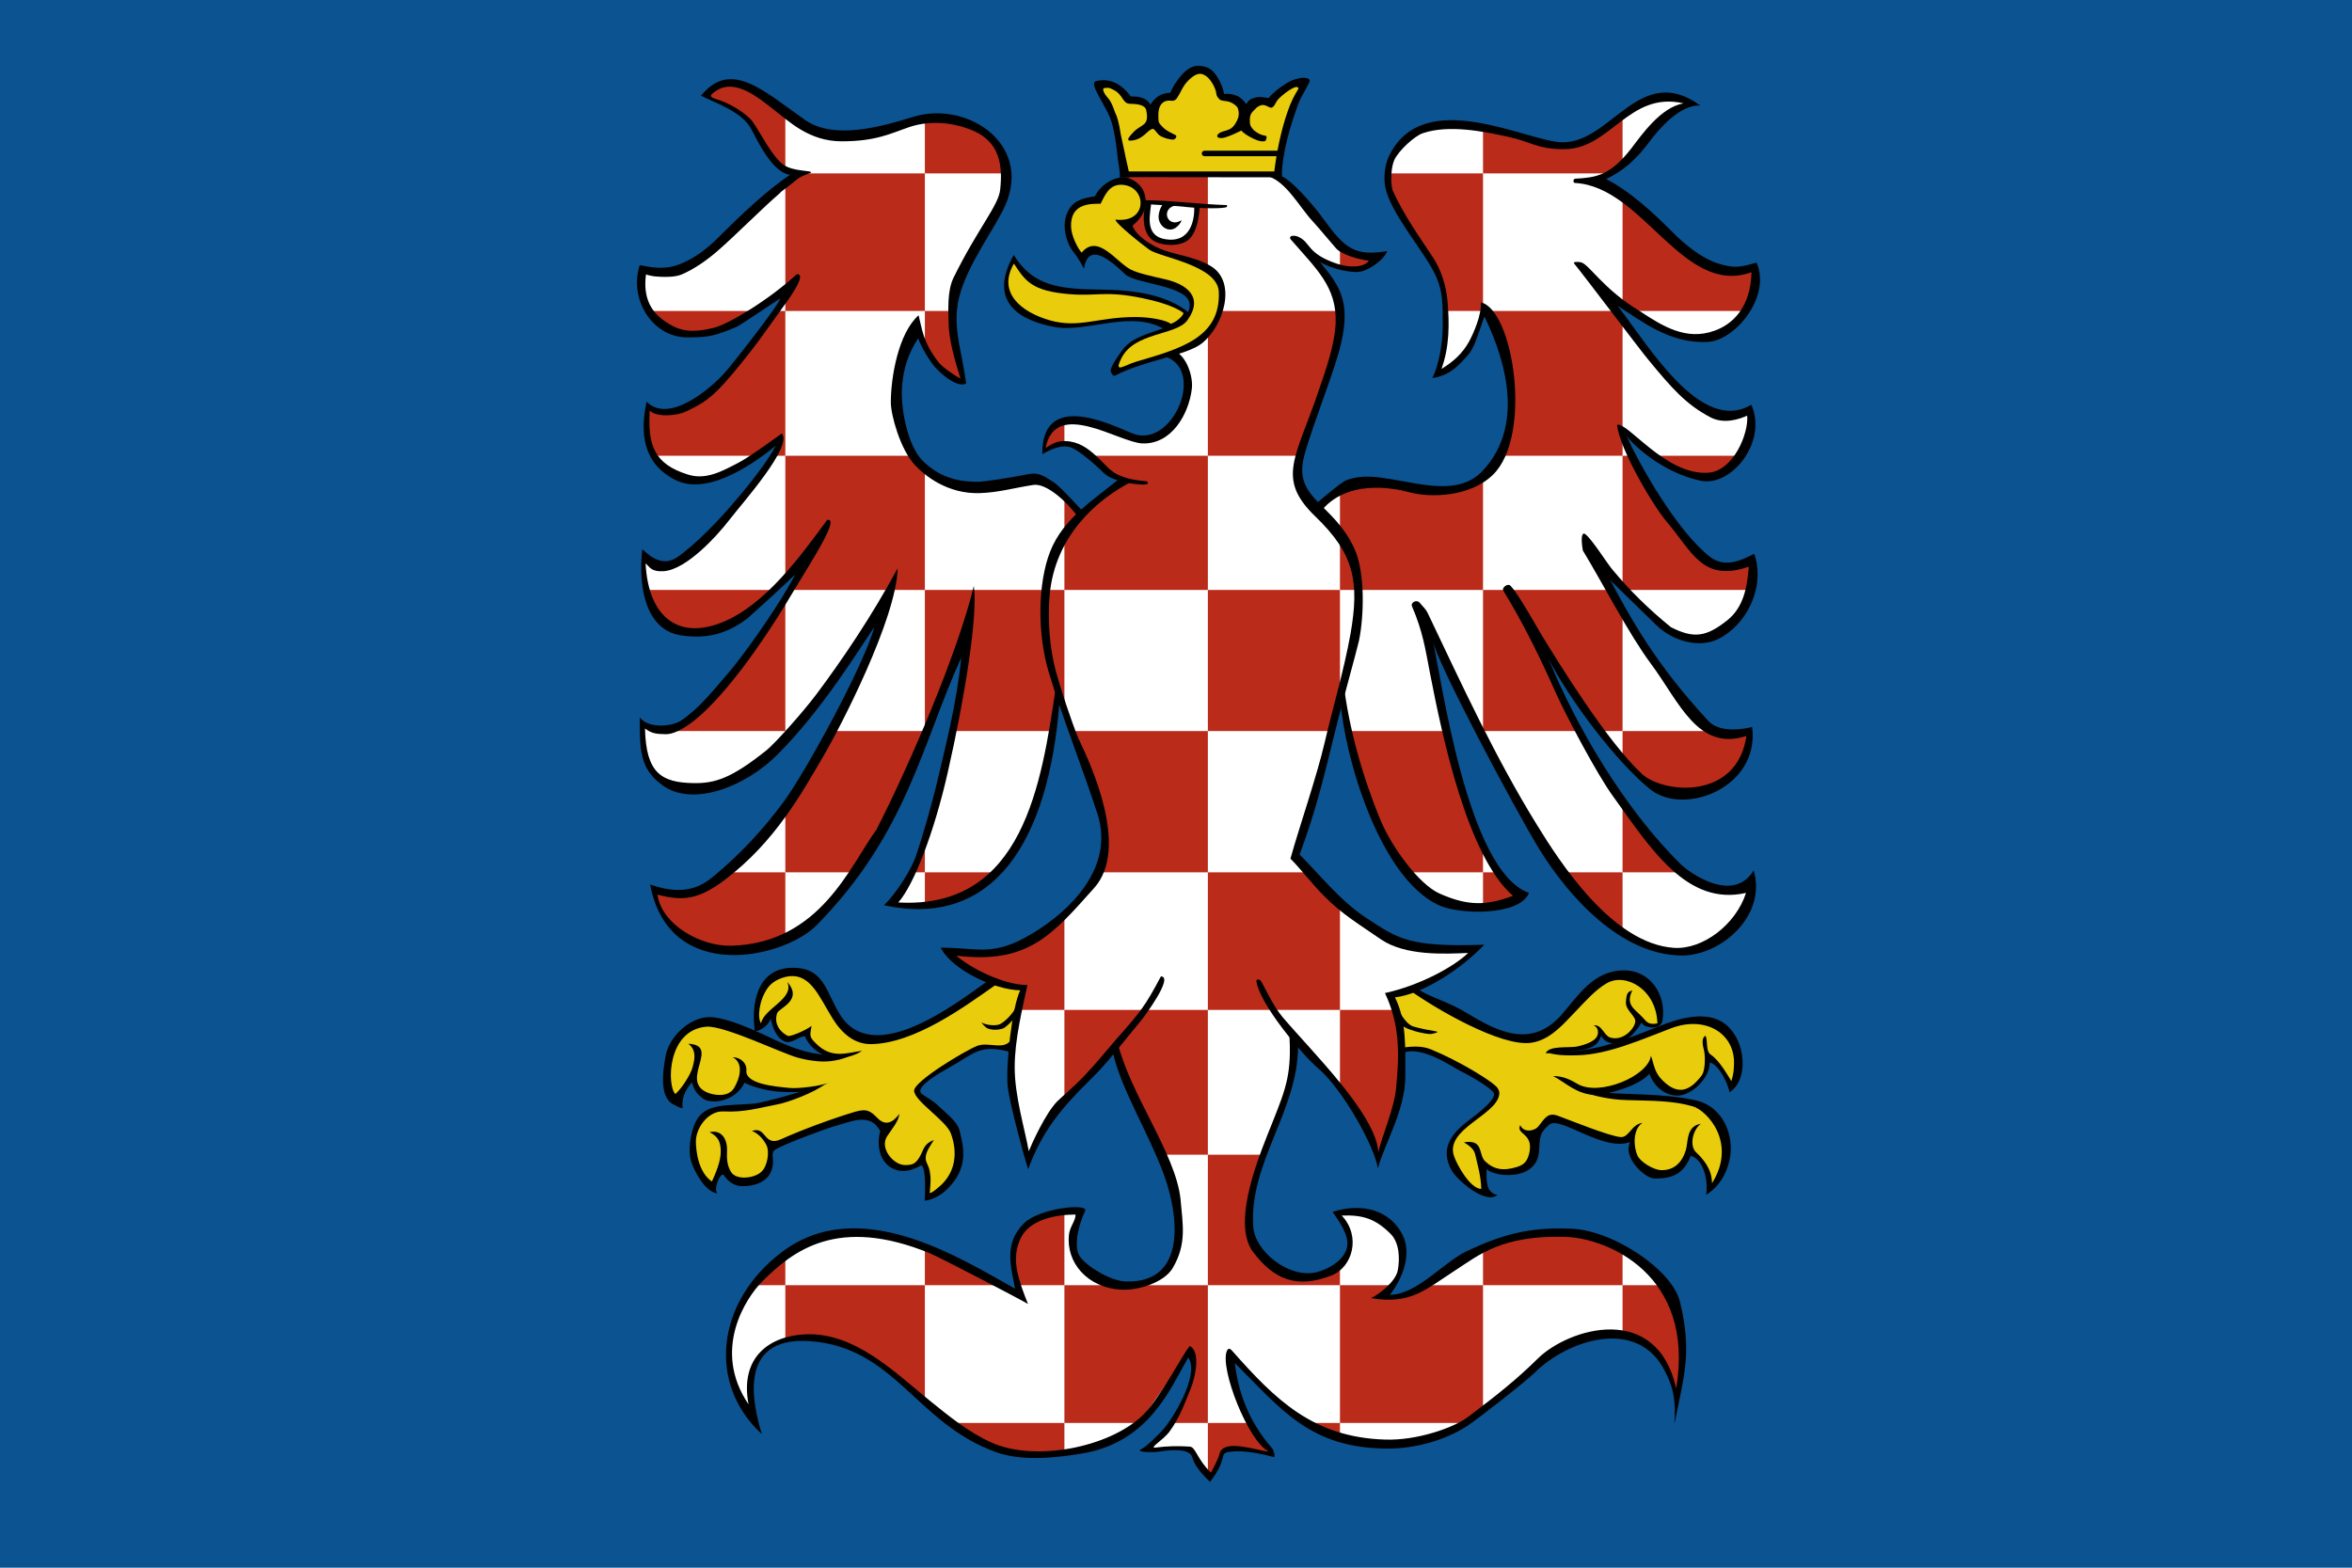 <svg height="600" width="900" xmlns="http://www.w3.org/2000/svg"><path d="m0 0h900v600h-900z" fill="#0c5391"/><g transform="matrix(1.702 0 0 1.702 183.819 -5.96)"><path d="m13.9 14.4h297.4v210.6c-.7 13.6-5.2 33.4-13.5 52-9.1 20.5-21.8 39.6-31.6 48.8-19.6 18.4-48.8 47-103.7 52.8-54.8-5.7-84.1-34.3-103.6-52.7-9.8-9.2-22.5-28.4-31.6-48.9-8.2-18.6-12.8-38.4-13.4-52z" fill="none"/><g transform="matrix(.044 0 0 .044 -157.864 98.551)"><path d="m4768-1653-24-19 120-77 299 173 221 115 368-61 205-45 227 100 92 148-36 223-227 397-9 227 49 264-78-34-95-103-63-156-108 266 31 283 93 170 186 114 216-6 191-46 134 88 103 113 212-192-93-44-139-126-87-10-88 36 10-72 78-85 164 5 214 93 90 5 124-108 67-160-44-134-46-44 149-72 72-90 36-116-28-118-147-85-160-41-87-57-81-85 57-24 39-57-3-69-72-63h-30v-33h787l221 238 128 137 164 48-56 48-78 9-108-25-101-45 146 219-7 207-171 523-38 178 109 176 144-128 172-16 313 52 180-48 112-120 60-157 11-223-72-297-72-95-72 204-94 91-74 43 36-127 12-230-36-164-231-363-36-140 42-125 122-105 160-29 354 62 180 56 132-16 154-89 170-121 121-36 125 39-112 49-180 203-108 99-102 52 276 161 239 226 183 75 125-19-16 154-86 131-127 65h-141l-194-88-193-121 256 357 196 187 131 72 144-23 10 134-132 172-121 29-196-74-207-171 41 138 269 412 131 133 92 23 127-33-23 196-72 119-130 80-130-11-90-40-325-321 131 281 384 517 104 64 145-12-48 165-109 104-204 48-184-73-267-310-295-451 196 454 340 542 243 252 162 75 181-15-115 213-183 106-132 12-151-48-276-202-331-475-465-937-1 160 108 478 90 307 100 234 162 203-185 59-230-41-180-162-140-235-126-388-54-266-235 826 215 228 274 199 189 45h253l-178 144-270 96 63 184-9 309-112 337-90-207-159-220-171-186-28 228-135 355-84 292 30 192 192 159 190-18 93-93 21-84-66-141 177 6 148 132 9 141-96 151 78 3 180-82 259-174 285-78 289 33 192 93 196 205 48 234-27 277-24-69-72-145-139-96-210-3-220 99-279 244-223 150-207 60-274-3-228-90-205-156-198-202 6 142 90 198 111 162-223-25-37 24-55 128-73-91-23-55-227-4 114-113 71-130 53-142-16-121-182 282-150 152-239 82-240 23-141-26-164-66-278-219-219-174-226-105-201-12-120 51-73 81-18 100 9 174-90-162-27-169 33-174 87-172 163-150 219-102 199-15 265 58 529 269-44-185 36-149 140-86 173-17-46 154 55 146 169 82 160-14 120-81 42-174-39-295-180-385-114-272-252 270-87 119-101 184-83-389 7-235 62-252-174-30-176-96-40-58 298 4 215-123c11-5 27-18 37-25l200-213 49-187-26-206-213-567-56 334-98 338-128 213-151 118-151 65-121 16-141-9 66-105 82-154 147-567 56-276 33-311-266 649-236 505-252 318-226 134-217 46-177-33-160-121-57-92-14-70 186 28 214-132 274-308 155-254 200-366 158-397-95 95-302 428-216 234-203 131-208 32-158-72-40-81-27-190 101 49 98-38 187-156 253-342 252-402-245 231-207 159-245 42-124-99-56-152-3-142 79 61 122-44 169-155 259-311 68-120-12-21-276 169-160 40-153-68-68-100-20-109 16-104 92 36 181-68 164-164 305-425-101 60-256 160-164 32-101-20-112-80-48-136 8-100 160 24 193-112 228-217 221-180-89-32-136-180-40-77-96-58z" fill="#fff"/><g fill="#ba2b1a"><path d="m4881 1282 265-381v675h-618l150-67z"/><path d="m4563-471-114-100h535l-138 79-171 36z"/><path d="m7980-803v-109l40 31 134 38-27 38-49 23z"/><path d="m7371-571h627l-48 228-135 385-34 127h-476v-625z"/><path d="m7305-793v-478h-432v40l79 39 24 53-10 55-53 56-38 15 115 107 131 55z"/><path d="m8226-1195v-79h485v703h-194l-8-113-67-153-105-150z"/><path d="m9363-1274h-652v-232l220 48 155 45 169-25 169-138v253z"/><path d="m9516-1096-92-63v552l56 36h572l55-141-12-88-113 28-168-60z"/><path d="m8829-345-82-226h643l34 44v696h-626l59-211z"/><path d="m9683 234-97-65h444l-75 79-108 31z"/><path d="m9479 169h-55v686h650l23-123-27-32-95 39-124-30-161-193-180-269z"/><path d="m9424 1718v-142h639l3 102-136 169-187 58-178-58z"/><path d="m8849 855h515l60 115v606h-110l-249-379z"/><path d="m8841 855h-130v721h488l-243-522z"/><path d="m9523 2073-99-134v359h315z"/><path d="m9119 2298h305v312l-188-153z"/><path d="m8711 2479v-181h85l108 126-135 55z"/><path d="m8088 1832-62-256h502l79 328 104 257v137h-393l-126-195z"/><path d="m7980 855h731v-570l-165 61-216-16-232-33-118 61z"/><path d="m6489 43 83-53v117l-58 11-49 28z"/><path d="m6706 169h599v686h-733v-472l89 84 59-56 156-119-83-40z"/><path d="m7305 1576v-721h675v547l-50 174z"/><path d="m6619 1576h686v722h-564l36-115-5-175z"/><path d="m5859-385v-186h141l6 124 53 239-49-7-82-72z"/><path d="m5986-1556-127 8v274h416l-20-105-77-92z"/><path d="m5211-1274h648v703h-713v-656z"/><path d="m5010-1700 136 110v297l-97-97-84-150-149-98-79-33 105-71z"/><path d="m5102-571h44v740h-57l33-86-116 86h-535l-38-140 8-112 93 36 211-85z"/><path d="m5146 795v-626h652l61 61v625h-692l73-142z"/><path d="m5859 1576v-721h713v626l-32-112-20 207h-517l84-496-136 272z"/><path d="m7826 2298h-521v703h675v-540z"/><path d="m8265 3001h-285v400l129 194 61 146h12l99-279 20-261z"/><path d="m4456 937-23-82h654l-194 155-155 67-184-29z"/><path d="m5384 1576h475l-244 546-111 176h-358v-335z"/><path d="m5792 2298h67v-177z"/><path d="m6225 2298-135 107-171 56-60 3v-166z"/><path d="m6572 2515v486h-238l31-113-152-30-188-94-48-66 194 16 146-31z"/><path d="m7065 3741-235-551-258 280v-469h733v740z"/><path d="m4836 2298h310v348l-264 56-249-59-98-105-49-98-7-49 167 19z"/><path d="m7305 4408v-667h280l-70 268 8 175 134 147 166 33 157-60v104z"/><path d="m7980 5112v-704h264l-45 55 90 3 117-58h305v635l-95 69z"/><path d="m9424 4408h-713v-192l224-75h265l224 81z"/><path d="m9636 4408h-212v253l118 45 94 99 63 169 33-118-15-240z"/><path d="m7806 5112 174 74v-74z"/><path d="m7525 5112h-220v268l28-1 36-86 27-47 157 8 76 19-6-34-70-70z"/><path d="m6572 5112v-704h733v704h-183l93-187 25-136-33-37-255 360z"/><path d="m6334 4408h238v-372l-138 27-91 69-39 132z"/><path d="m5859 4214 386 194h-386z"/><path d="m5146 4691v-283h713v594l-239-200-183-97-203-33z"/><path d="m4985 4408h161v-150z"/><path d="m6249 5261-255-149h578v153z"/></g><path d="m8238 2919 120-35 99 77 197 101 178 72 113 17 125-53 163-175 122-93h144l95 99 28 113-15 33-47 6-56-37-31 70-56 39-58 6-51-45-28 57-110 32-98 11 134 11 168-36 171-62 187-68 141-3 105 80 42 97-25 150-20 3-64-109-55-40-3 66-30 63-66 50-86 9-69-61-34-76-66 64-221 70 104 27 349 11 173 88 55 144-32 134-56 95-13-88-43-72-46-36-39 59-46 49-111 10-76-69-29-62 3-82-33 36-29 3-161-46-180-69-92 82-10 128-39 43-85 26-59-7-91-53 26 164-65-27-93-106-22-109 53-78 145-120 43-48 1-38-148-98-171-86-81-24-83 8-18-154z" fill="#e9cc0c"/><path d="m6214 2845-188 136-188 112-157 56-136-4-84-44-100-148-84-124-105-28-88 28-56 60-24 52-7 141 28-1 55-63 15 63 49 69 111-33 41 69 107 58-128-5-241-87-249-91-128 30-104 122-12 195 56 68 77-147 31 85 80 45 75-21 47-42 21-50 72 41 168 25 118-6-133 53-195 42-169 9-84 62-37 104 21 114 72 111 22 14 10-70 43-57c0 9 2 11 4 17l49 70 120-5 56-66 8-111 378-131 118-28 87 74-19 81 27 82 77 38 61-8 43-32 29 62-2 127 53-19 87-89 19-159-47-125-118-100-45-49 16-36 149-105 137-77 36-6 152 3 51-312z" fill="#e9cc0c"/><path d="m8288 3067-8-64c14 27 44 74 75 83 34 10 80 19 117 25 21 4-19 12-25 13-24 4-155-25-159-57z"/><path d="m8297 3194 4 28c91-43 252 70 294 91 72 36 173 98 173 119 0 29-59 81-128 132-89 67-152 145-89 258 27 48 173 176 233 125-64-13-54-85-55-132 40 35 165 47 226-5 61-51 33-115 53-171 6-19 24-36 41-51 54-49 277 141 414 88-41 79 76 187 125 187 92 0 149-24 184-116 67 17 91 130 79 199 91-54 126-164 126-236 0-115-65-220-176-246-177-40-360-26-544-46 22 3-42 2-17 9 36 11 108 32 204 35 132 4 234 2 339 32 72 21 228 186 98 393 0-72-44-123-82-159-34-33-17-114 25-145-78 13-63 96-78 139-20 62-62 100-125 98-38-1-106-41-121-75-20-44-25-134 26-167-58 9-68 75-111 73-56-3-266-89-322-109-51-19-67 14-98 53-20 26-76 36-94-5-23 48 65 39 48 135-10 51-28 67-65 79-72 22-119 12-163-30-35-35-5-113-108-96 35 20 53 39 58 62 13 56 29 109 31 176-57-1-125-124-140-170-43-135 210-204 231-308 3-14 2-23-8-38-22-32-199-140-342-198-49-20-108-13-146-8z"/><path d="m9084 3229-47-8c29 0 52-5 78-6 191-6 311-58 500-132 100-40 240-81 333-10 105 80 124 283 23 349-17-74-70-151-102-151 3 72-86 164-159 168-75 3-130-56-149-112-45 58-209 108-277 108-92 0-153-64-215-96 54 0 92 21 126 41 112 64 361-41 374-145 16 45 17 85 59 126 82 82 143 51 201-26 14-18 18-75 14-110-2-21-10-36-10-60 0-15 4-26 14-32 15 23-1 78 28 97 43 29 82 98 105 135 12-40 12-56 13-79 11-161-142-259-321-191-149 56-320 134-478 138-34 1-82 1-110-4z"/><path d="m8375 2893-38 8c127 91 466 291 621 268 94-14 160-91 224-158 49-51 103-113 161-146 96-56 254 30 259 205-46 9-56-9-75-30-41-45-90-63-53-139-21 8-30 10-33 61-2 41 51 71 48 99-4 37-64 102-129 81-32-11-42-68-84-62 21 9 26 30 20 50-11 37-82 53-103 58-42 9-145-7-162 35 248-14 257-30 284-89 15 29 53 48 96 34 48-16 84-58 110-103 11 30 99 43 107-10 21-134-64-256-196-256-157 0-235 130-319 226-151 172-320 92-478-4-113-69-181-77-260-128z"/><path d="m6813-1730-66 14 80 169 56 277 777 6 39-205 97-278-92 33-83 75-94 9-31 50-66-78-56-6-55-125-89-8-95 111-25 25-61 22-27 39-75-47-45-6z" fill="#e9cc0c"/><path d="m6335 3023-3-53c-13 39-53 83-87 103-21 12-76 6-96-8 1 7 23 27 27 29 22 11 56 11 82 2 23-8 76-73 77-73z"/><path d="m6907-1254-51 1c0-42-11-83-14-120-4-41-13-111-28-160-25-87-124-202-79-213 76-17 131 19 177 79 21-1 77-1 100 42 24-42 59-60 101-61 8-15 14-30 19-38 25-39 69-102 126-100s80 29 105 74c12 21 21 48 25 70 31-3 51 3 69 11 13 5 35 26 44 41 11-18 19-26 41-32 20-5 21-8 73 1 25-30 56-53 91-75 20-13 40-21 65-26 30-7 58 0 54 14-5 21-41 72-58 117-40 109-81 245-85 368l-40-2c12-110 37-234 73-334 14-40 29-71 53-110-3-32-86 33-106 57-12 14-20 49-42 38-27-14-40-17-65 1-33 32-37 37-35 79 0 16 14 31 21 38 7 6 27 23 60 28 10 2 0 26-4 27-23 6-55-10-68-17-12-6-37-19-53-37-26 13-63 30-86 36-27 7-48-2-32-18 14-14 32-14 49-21 18-6 32-18 46-46 6-13 15-30 6-63-4-15-34-34-53-37-11-2-34-3-41-10-12-13-16-19-17-31-2-15-8-28-13-39-12-23-37-61-71-61-24 0-54 26-76 54-16 22-25 47-39 67-1 2-8 17-27 17-36-6-70 10-70 73 0 41 2 39 21 60 23 24 50 32 68 43 8 5-2 21-12 22-17 1-49-8-66-18-18-11-25-31-38-37-27 3-45 49-101 59-48 9-18-21-2-39 41-46 86-30 68-115-6-30-52-32-84-33-37-1-34-45-79-69-29-16-35-13-51-11s5 36 13 44c12 13 15 18 22 31 10 19 17 44 24 59 2 3 9 19 18 62 9 56 14 71 27 133 7 39 19 82 27 127z"/><path d="m6547 1425-19-71c-73 489-166 1134-805 1098 80-89 184-360 253-665 86-378 155-802 133-952-81 339-330 918-497 1244-135 185-287 579-738 594-164 6-362-112-381-261 126 33 206 28 343-75 260-196 397-450 504-632 86-146 374-703 380-961-135 250-286 471-413 641-74 99-216 256-257 289-180 144-264 170-374 168-163-3-242-51-247-279 35 26 57 28 105 29 55 1 119-49 147-70 166-133 354-411 457-578 18-30 75-125 132-218 72-120 140-239 90-229-133 180-318 438-541 525-221 87-373-29-387-303 20 16 26 44 92 40 118-8 274-182 336-262 70-91 325-375 268-442-25 18-171 125-226 152-76 39-161 88-254 58-172-54-205-148-195-327 32 34 135 30 189 3 76-37 124-59 231-187 124-148 160-205 256-338 17-24 135-178 76-175-150 137-352 256-424 274-79 19-150 27-221-15-74-42-146-108-126-258 0 2 38 10 42 10 40 4 103 6 139-9 66-28 131-74 185-121 90-78 229-219 319-296-2-3 40-30 86-69 25-21 72-32 73-36 2-11-91-4-141-39-57-39-122-170-157-219-33-45-114-91-164-109-46-16-73-18-24-50 102-68 227 44 301 101 71 54 174 157 341 157 178 0 254-42 346-73 113-38 236-21 331 21 130 59 146 174 133 297-7 82-114 199-238 451-33 67-28 162-25 248 4 95 44 214 60 269-33-18-93-59-112-84-81-103-84-171-102-240-103 91-142 315-142 446 0 63 48 237 120 316 54 60 172 152 334 147 97-3 181-28 275-42 65-9 168 81 233 171l26-29c-102-109-135-142-155-155-54-36-81-52-130-42-103 20-222 39-262 39-109 0-196-28-276-105-83-80-118-287-107-391 8-83 29-157 82-238 10 38 66 130 94 157 24 25 103 98 151 75-21-156-58-249-47-376 14-170 158-363 231-502 177-333-171-572-455-485-165 51-404 119-552 16-213-149-379-312-532-124 74 37 203 80 252 162 25 41 105 230 203 242-119 80-249 203-369 323-57 57-120 104-190 132-79 32-139 20-209 7-56 169 61 369 243 369 115 0 140-8 250-53 25-11 189-124 225-146-6 33-250 343-283 379-71 80-284 264-400 149-34 159-20 317 150 401 175 86 428-110 510-176-65 124-234 315-286 371-63 68-149 151-215 197-86 61-157-21-181-39-23 206 24 415 199 440 115 17 223 2 341-89 8-6 187-169 241-222-64 129-252 400-342 504-67 77-146 179-240 242-43 29-162 45-212-15 1 167-2 266 125 352 152 102 416 2 581-165 233-234 420-545 493-650-54 198-353 744-464 894-102 139-224 270-355 378-51 42-139 111-327 44 97 515 687 376 851 208 463-470 540-933 739-1367-23 231-79 447-129 659-25 101-71 262-103 356-18 54-91 181-163 250 559 121 842-322 897-1041z"/><path d="m7094-471c-173-113-404 13-572-18-177-32-344-128-209-368 98 157 226 175 453 177 165 2 329 26 441 117-10 33-59 80-113 92z"/><path d="m6314-813c-84 145 31 246 184 290 151 42 243-17 437-17 77 0 158 16 181 35 44-17 68-53 64-56-50-39-155-64-207-75-191-40-232-9-376-21-191-16-224-66-283-156z" fill="#e9cc0c"/><path d="m7876 462-35-36c0 6 135-118 174-133 84-30 163-14 228-4 152 24 344 83 462-39 246-255 88-638 13-793-27 76-51 160-81 194-49 55-94 108-185 121 33-64 53-178 53-266 0-111 3-180-42-270-58-119-227-309-252-443-9-49-1-111 18-152 174-371 708-76 888-74 251 2 396-412 704-188-103-5-209 117-258 183-67 89-128 147-223 193 125 63 250 181 341 273 56 56 145 132 230 158 86 27 115 19 198-4 75 175-109 396-247 405-198 12-343-109-463-184 151 193 424 661 683 505 84 191-102 420-257 389-210-43-368-205-382-233 64 146 262 496 431 624 76 56 160 14 223-18 59 177-44 367-185 436-93 46-228 14-316-72l-235-229c109 202 232 429 502 720 60 65 192 39 223 30 41 309-348 460-523 317-173-141-408-453-516-663 136 335 385 765 678 1051 43 41 265 200 369 28 68 234-169 435-365 435-314 0-583-304-732-546-128-210-522-953-543-1062 43 172 173 1178 492 1288-47 119-358 112-463 62-299-141-479-748-502-1055l17-81c28 235 99 485 190 704 57 136 194 325 300 373 148 66 242 62 376 12-231-200-360-807-424-1138-24-125-36-211-92-342-8-18 24-38 41-16 14 17 30 31 39 50 178 374 345 737 557 1081 121 197 388 611 703 631 145 9 314-117 367-281-302 70-488-228-677-490-84-114-243-417-295-532-80-180-167-358-268-522-10-16 23-40 36-26 43 44 134 211 163 258 79 128 327 535 509 704 109 101 486 136 534-194-249 81-343-174-488-369-115-155-243-406-348-579-13-78-1-94 13-83 34 26 105 140 136 178 92 112 195 211 301 297 116 59 180 51 288-35 84-67 102-170 110-274-236 81-287-74-418-228-71-83-243-374-255-497 53-17 247 257 463 245 132-7 210-202 202-292-44 20-119 43-185 10-127-66-200-150-318-293-47-56-322-422-381-494-9-10 20-10 33-7 43 8 112 136 304 251 116 77 236 150 377 100 94-32 188-119 192-300-350 127-553-437-901-456-12 0-12-21 1-22 102-6 176-13 286-155 52-68 151-211 267-230-279-64-372 232-607 234-137 2-174-38-289-63-128-28-303-63-435-19-44 14-126 91-147 137-17 38-20 108-10 152 53 123 144 250 211 352 41 64 64 146 70 211 11 123 11 238-30 353 57-34 107-78 141-140 24-45 64-136 60-200 167 38 265 683 62 881-114 112-317 121-434 88-78-21-323-67-452 108z"/><path d="m6860-1284h822l1 30-827-1z"/><path d="m7288-1376h384" fill="none" stroke="#000" stroke-linecap="round" stroke-width="28"/><path d="m7674-1263-59 4c93 31 159 158 225 229 36 39 83 97 120 139 30 34 124 59 168 63-23 34-96 38-162 16-159-53-133-110-201-139-28-11-50 0-36 15 131 151 235 242 229 425-4 112-53 249-85 342-117 349-222 453-18 649 196 189 226 329 179 599-34 189-92 383-131 551-42 181-128 426-176 598 59 60 114 134 174 193 92 93 175 141 289 220 125 85 327 74 445 69-72 70-247 166-425 205 74 158 75 298 57 485-9 102-72 245-91 328-11-193-340-514-489-690-49-58-88-146-110-184-7-11-25-11-24-1 14 116 234 378 315 446 124 105 288 397 306 512 30-118 140-297 140-470 0-150 6-287-53-404 146-17 345-151 456-269-388 13-440-30-607-140-127-83-243-228-336-321 88-240 124-397 184-641 19-80 111-413 119-451 26-125 33-350-24-473-105-227-299-249-261-449 19-101 140-403 182-553 71-255 6-337-96-461 52 30 130 51 188 51 54 0 141-63 155-107-165 27-215-11-329-169-43-60-164-202-218-217z"/><path d="m6920-1007c16 49 94 103 164 127 71 24 165 36 238 81 132 82 64 304-47 393-78 63-292 86-446 166-8 4-18-15-20-20-8-22 50-99 67-121 89-108 337-88 336-222-2-100-276-104-330-156-79-76-189-166-210-28-48-90-59-83-77-123-31-71-26-131-4-172 28-55 75-65 137-75 27-55 83-90 133-97 47-6 106 34 120 83 14 46 13 102-61 164z"/><path d="m6833-1038c172 21 161-178 27-178-61 0-83 58-103 97-41 1-156-8-151 118 1 45 34 110 54 132 83-101 178 50 252 87 36 18 104 33 174 49 108 24 201 90 114 210-57 78-270 59-337 194-40 81 12 36 76 17 230-67 431-124 422-356-5-136-298-176-355-216-38-27-175-136-173-154z" fill="#e9cc0c"/><path d="m7264-1109-150-17-123-6c-21 64-26 175 47 208 48 22 142 26 181-24 33-44 41-106 45-161z"/><path d="m7235-1109-118-17-101-4c-2 54-40 169 65 191 142 28 158-110 154-170z" fill="#fff"/><path d="m7159-1112-43-14-30-2c-25 21-39 68-30 95 7 24 29 47 59 46 37-2 61-51 54-47-76 46-113-76-10-78z"/><path d="m6984-1137c138 1 265 20 418 25 3 6 1 11-7 12-41 9-180 1-198-2-41-6-174-12-216-16-5-1 3-18 3-19z"/><path d="m7144-362-60 23c215 67 38 479-167 393-126-54-461-212-458 107 65-38 111-46 142-36 46 14 139 99 173 133 52 51 224 69 224 52 0-3 0-9-4-10-73-7-107-15-152-36-69-31-134-166-264-170-32-1-54 4-102 35 50-255 375-27 495-23 148 5 236-148 252-278 8-66-27-161-79-190z"/><path d="m6918 300-60-18c-134 112-291 204-359 377-62 158-68 416-6 620 67 223 181 511 249 724 85 271-139 489-328 604-207 126-275 76-474 76 57 114 277 216 406 218-42 87-76 393-63 498 11 83 77 335 104 416 69-190 167-309 309-449 97-93 186-213 269-312 15-18 168-224 100-224-81 153-104 181-229 322-29 33-97 117-164 188-56 58-112 104-137 129-59 60-128 212-145 254-20-112-72-281-72-428 0-145 40-302 65-421-117 0-285-82-363-150 366 44 488-104 705-347 177-200-9-613-82-765-38-93-89-249-114-339-32-116-44-267-32-396 29-299 239-484 421-577z"/><path d="m6818 3209 25-43c67 271 295 566 322 799 12 136 33 232-40 356-44 74-176 114-259 110-178-8-286-140-271-281 5-42 35-72 34-103-96 0-233 23-280 120-25 51-30 107-19 165 11 57 35 120 56 172-47-28-460-243-501-259-472-193-700-13-857 144-81 81-260 348-70 628-46-243 109-351 294-358 250-9 451 192 632 339 98 79 197 161 315 214 222 100 601 26 773-139 93-91 211-326 241-354 53 26 32 149 5 216-31 75-55 148-111 224-31 40-105 84-70 79 60-8 116-9 176-5 30 2 38 67 108 133 15-30 35-65 44-98 22-79 197-12 252-10-104-46-255-430-214-516 7-13 15-11 25 0 224 253 415 443 781 455 163 6 351-60 423-114 146-110 250-192 360-301 156-153 606-292 706 153 98-582-354-768-566-774-324-10-445 95-558 168-162 105-234 179-435 145 43-20 125-85 136-140 12-61 9-143-36-188-77-77-141-98-250-94 100 106 56 265-54 307-176 68-293 20-399-121-118-156 46-527 101-667 68-171 99-249 83-463l46 77c0 333-252 598-229 925 9 126 183 265 322 232 58-14 153-63 159-141 5-69-75-162-75-168 150-48 294-9 358 120 44 90 6 213-66 304 138 0 273-166 393-223 176-83 316-123 521-115 212 0 527 205 568 373 64 259 20 384-28 624 7-114-2-183-53-277-141-267-493-151-661 16-44 44-292 238-344 272-114 74-266 116-405 116-397 0-544-199-783-437 16 141 67 295 190 435 7 8 20 48 8 45-120-32-185-32-229-26-51 7-5 39-96 153-87-82-86-118-95-135-20-35-111-29-161-20-42 7-125 3-97-11 30-14 82-69 107-94 48-49 197-286 135-375-92 155-197 434-547 491-163 27-316 35-436-8-407-146-516-536-950-567-384-27-286 342-246 475-278-254-236-674 102-930 394-299 908 28 1192 187-20-110-60-229 44-333 78-80 333-105 314-65-31 65-62 178-28 232 31 48 156 127 235 129 324 10 263-356 200-533-79-223-230-458-267-647z"/><path d="m6224 2871-38-22c-177 127-591 445-760 177-75-119-80-245-251-240-173 6-204 182-185 323 28 2 69-29 82-63 6 35 25 98 72 117 35 13 72-28 103-27 11 37 68 104 152 109 45 2 101-7 139-35-80 11-156 43-236-38-35-34-30-39-22-89-38 28-112 56-121 51-28-13-75-53-55-116 9-27 135-65 52-160 38 87-118 134-134 211-20-27-10-119 34-180 21-30 57-48 89-56 127-31 172 99 242 211 49 80 115 133 197 132 223-3 479-192 640-305z"/><path d="m5266 3416c44-10 74-33 114-47-49 22-170 35-211 31-74-7-228-20-222-89 3-39-31-68-70-68 60 31 35 112 6 159-29 46-102 38-143 18-129-64 75-238-90-246 51 36 26 102 22 120-8 34-55 109-88 137-43-42-43-327 158-344 90-8 386 136 467 158 32 9 61 14 88 17 104 13 169-22 208-36-66 13-145 10-227-6-94-19-188-67-252-97-171-80-247-85-262-85-107-4-213 105-229 195-12 64-38 213 39 251 18 8 27 18 47 19-8-68 33-115 48-132 11 46 32 64 56 83 38 29 161 22 213-81 21 14 109 44 190 47 39 1 106 3 138-4z"/><path d="m4799 3939c-21-19 11-105 31-95 24 34 54 58 97 58 88 0 160-40 156-135-1-15-7-36 8-50 51-32 273-113 311-123 75-19 176-73 229 26-21 78 0 162 66 193 64 29 120-6 145-18 26 21 17 167 16 181 49-5 90-35 113-57 115-110 86-220 65-302-11-45-67-86-103-121-35-34-63-46-89-65-47-35 115-121 137-134 133-73 155-125 322-79l5-85c-27 88-118 27-182 52-57 22-325 181-322 230 3 53 164 152 188 218 34 93 26 192-51 264-22 20-48 41-57 40 4-54 7-72 0-111-6-33-21-44-21-68 1-34 24-62 42-92-53 20-51 49-72 85-22 39-40 43-76 43-58 0-131-86-91-147 22-34 61-79 62-114-11 14-55 77-109 23-36-36-53-53-118-34-116 35-266 90-377 140-90 41-74-70-149-42 38 12 67 56 74 71 18 36 5 108-24 136-33 34-128 47-156 3-19-31-23-63-21-108 3-57-26-111-89-96 44 22 57 50 57 100 0 53-29 115-45 152-70-46-82-159-82-205 0-68 62-157 141-153 108 5 176-17 275-36 53-9 195-63 240-102-63 20-297 93-368 99-140 10-241-2-288 90-27 54-44 151-21 214 15 43 68 146 131 154z"/></g></g></svg>